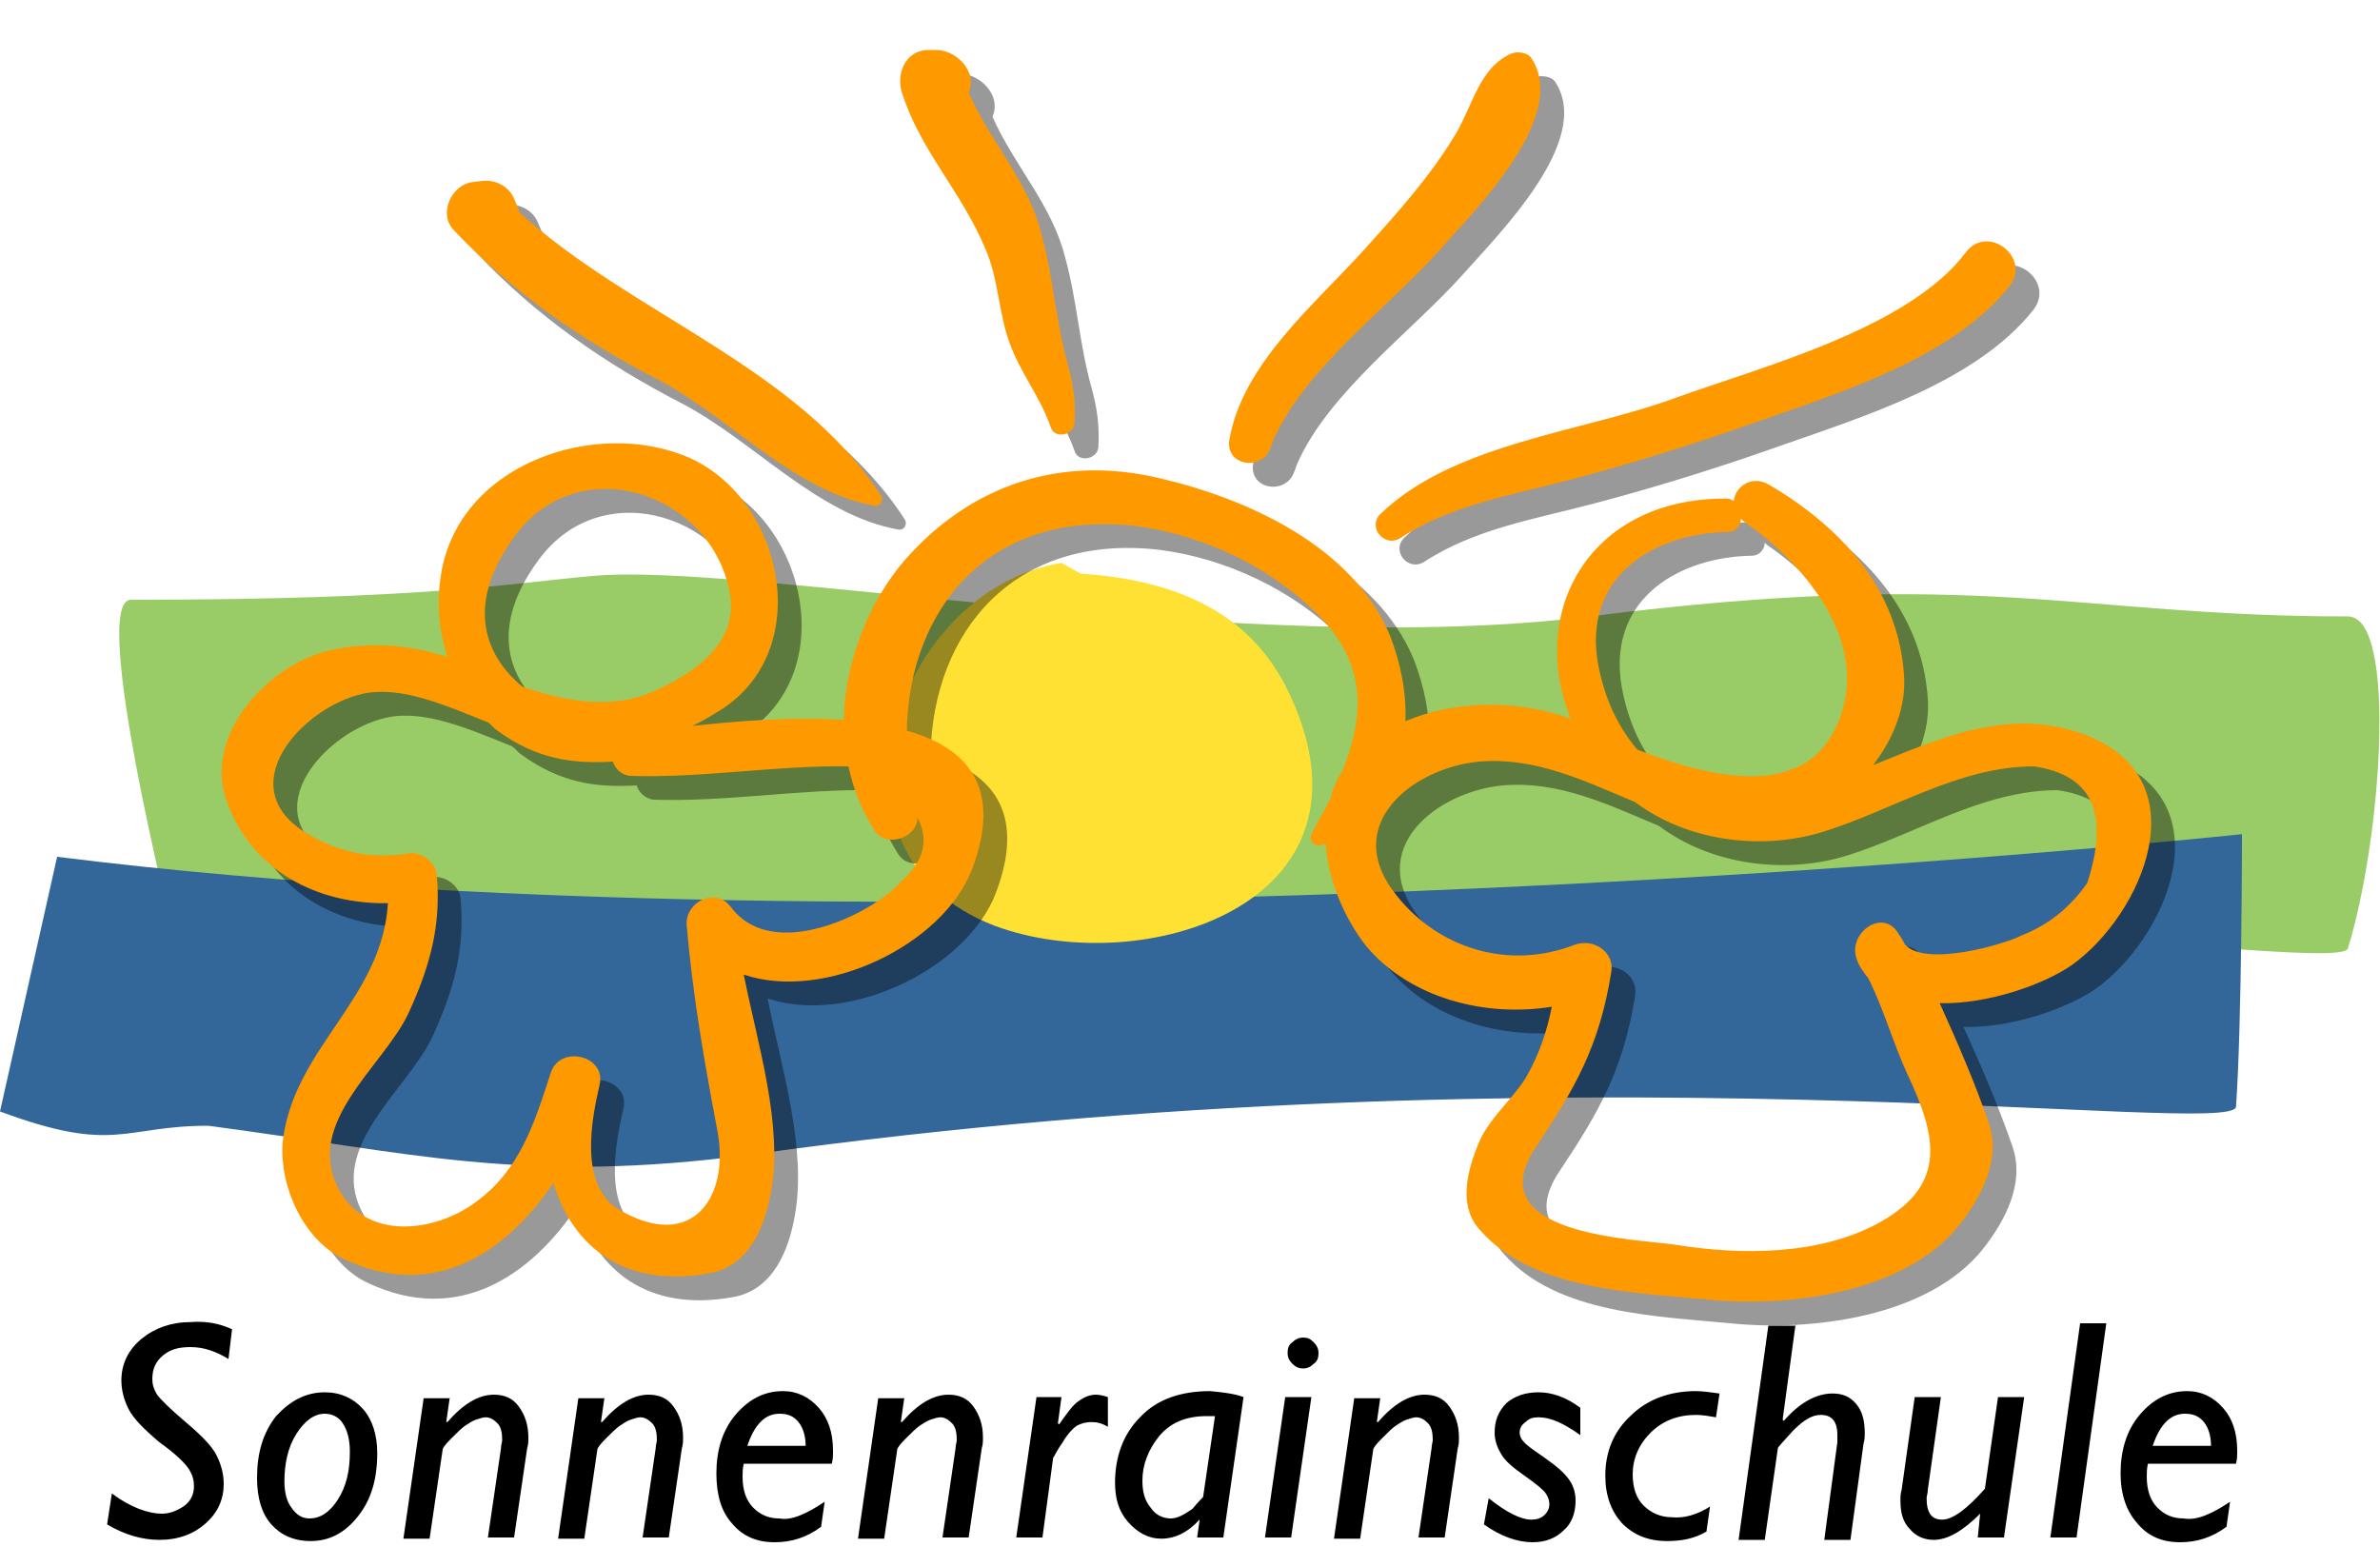 <?xml version="1.0" encoding="utf-8"?>
<!-- Generator: Adobe Illustrator 24.0.2, SVG Export Plug-In . SVG Version: 6.00 Build 0)  -->
<svg version="1.1" id="Ebene_4_Kopie" xmlns="http://www.w3.org/2000/svg" xmlns:xlink="http://www.w3.org/1999/xlink" x="0px"
	 y="0px" viewBox="0 0 200 130" style="enable-background:new 0 0 200 130;" xml:space="preserve">
<style type="text/css">
	.st0{fill:#99CC66;}
	.st1{fill:#336699;}
	.st2{fill:#FFE133;}
	.st3{opacity:0.4;filter:url(#AI_GaußscherWeichzeichner_2);}
	.st4{fill:#FF9900;}
</style>
<filter  id="AI_GaußscherWeichzeichner_2">
	<feGaussianBlur  stdDeviation="2"></feGaussianBlur>
</filter>
<g>
	<path class="st0" d="M14.5,78.3c0,0-7-27.9-3.5-27.9c24.9,0,31.9-1.4,38.8-2c12.8-1.2,55.3,7,83.8,3.4c33.2-4.2,40.7,0,63.7,0
		c4.2,0,2.8,18.9,0,27.9c-0.8,2.6-66.7-8.7-135.4,0.8L14.5,78.3z"/>
</g>
<g>
	<path class="st1" d="M187.9,93c-0.2,2.7-55.8-5.6-124.6,4c-19.4,2.6-29-0.2-45.8-2.4c-7.2,0-7.8,2.4-17.5-1.2L4.8,72
		c76,9.5,183.6-1.9,183.6-1.9S188.4,85.9,187.9,93z"/>
</g>
<path id="Schriftzug_1_" d="M19.5,111.7l-0.3,2.5c-1-0.6-2-1-3.2-1c-1,0-1.7,0.2-2.3,0.7c-0.6,0.5-0.9,1.1-0.9,2
	c0,0.4,0.1,0.8,0.4,1.3c0.3,0.4,1.1,1.2,2.4,2.3c1.3,1.1,2.2,2,2.6,2.8c0.4,0.8,0.6,1.6,0.6,2.4c0,1.3-0.5,2.4-1.5,3.3
	c-1,0.9-2.3,1.4-3.9,1.4c-1.4,0-2.9-0.4-4.4-1.3l0.4-2.6c1.6,1.2,3.1,1.7,4.2,1.7c0.6,0,1.2-0.2,1.8-0.6c0.6-0.4,0.9-1,0.9-1.7
	c0-0.5-0.1-0.9-0.4-1.4c-0.3-0.5-1.1-1.3-2.5-2.3c-1.3-1.1-2.2-2-2.6-2.8c-0.4-0.8-0.6-1.6-0.6-2.4c0-1.4,0.6-2.6,1.7-3.5
	c1.1-0.9,2.5-1.4,4.1-1.4C17.3,111,18.4,111.2,19.5,111.7z M27.3,117c1.3,0,2.4,0.5,3.2,1.4c0.8,0.9,1.2,2.2,1.2,3.7
	c0,2.2-0.5,3.9-1.6,5.3c-1.1,1.4-2.4,2.1-4,2.1c-1.4,0-2.5-0.5-3.3-1.4c-0.8-0.9-1.2-2.2-1.2-3.9c0-2.1,0.5-3.8,1.6-5.2
	C24.4,117.7,25.7,117,27.3,117z M27.3,118.8c-0.9,0-1.7,0.6-2.4,1.7c-0.7,1.1-1,2.5-1,4c0,0.9,0.2,1.7,0.6,2.2
	c0.4,0.6,0.9,0.9,1.5,0.9c0.9,0,1.7-0.5,2.4-1.6c0.7-1.1,1-2.4,1-4c0-1-0.2-1.8-0.6-2.4C28.5,119.1,27.9,118.8,27.3,118.8z
	 M37.8,117.4l-0.3,2.1l0.1,0c1.3-1.5,2.6-2.3,3.9-2.3c0.9,0,1.6,0.3,2.1,1c0.5,0.7,0.8,1.5,0.8,2.6c0,0.3,0,0.6-0.1,0.9l-1.1,7.5H41
	l1.1-7.5c0-0.3,0.1-0.5,0.1-0.7c0-0.6-0.1-1.1-0.4-1.4c-0.3-0.3-0.6-0.5-1-0.5c-0.2,0-0.5,0.1-0.8,0.2c-0.3,0.1-0.6,0.3-0.9,0.5
	c-0.3,0.2-0.7,0.6-1.2,1.1c-0.5,0.5-0.7,0.8-0.7,0.9l-1.1,7.5h-2.2l1.7-11.8H37.8z M50.8,117.4l-0.3,2.1l0.1,0
	c1.3-1.5,2.6-2.3,3.9-2.3c0.9,0,1.6,0.3,2.1,1c0.5,0.7,0.8,1.5,0.8,2.6c0,0.3,0,0.6-0.1,0.9l-1.1,7.5H54l1.1-7.5
	c0-0.3,0.1-0.5,0.1-0.7c0-0.6-0.1-1.1-0.4-1.4c-0.3-0.3-0.6-0.5-1-0.5c-0.2,0-0.5,0.1-0.8,0.2c-0.3,0.1-0.6,0.3-0.9,0.5
	c-0.3,0.2-0.7,0.6-1.2,1.1c-0.5,0.5-0.7,0.8-0.7,0.9l-1.1,7.5h-2.2l1.7-11.8H50.8z M69.3,126.2l-0.3,2.1c-1.2,0.9-2.5,1.3-3.9,1.3
	c-1.5,0-2.7-0.5-3.6-1.6c-0.9-1-1.3-2.4-1.3-4.2c0-1.9,0.5-3.6,1.6-4.9c1.1-1.3,2.4-2,4-2c1.2,0,2.2,0.5,3,1.4
	c0.8,0.9,1.2,2.1,1.2,3.6c0,0.4,0,0.7-0.1,1.1h-7.4c-0.1,0.4-0.1,0.8-0.1,1.1c0,1.1,0.3,2,0.9,2.6c0.6,0.6,1.3,0.9,2.2,0.9
	C66.5,127.8,67.8,127.2,69.3,126.2z M62.8,121.5h4.9c0-0.8-0.2-1.5-0.6-2c-0.4-0.5-0.9-0.7-1.6-0.7
	C64.3,118.8,63.4,119.7,62.8,121.5z M76,117.4l-0.3,2.1l0.1,0c1.3-1.5,2.6-2.3,3.9-2.3c0.9,0,1.6,0.3,2.1,1c0.5,0.7,0.8,1.5,0.8,2.6
	c0,0.3,0,0.6-0.1,0.9l-1.1,7.5h-2.2l1.1-7.5c0-0.3,0.1-0.5,0.1-0.7c0-0.6-0.1-1.1-0.4-1.4c-0.3-0.3-0.6-0.5-1-0.5
	c-0.2,0-0.5,0.1-0.8,0.2c-0.3,0.1-0.6,0.3-0.9,0.5c-0.3,0.2-0.7,0.6-1.2,1.1c-0.5,0.5-0.7,0.8-0.7,0.9l-1.1,7.5h-2.2l1.7-11.8H76z
	 M89.2,117.4l-0.3,2.2l0.1,0.1c0.7-1,1.2-1.7,1.7-2c0.4-0.3,0.9-0.5,1.4-0.5c0.3,0,0.7,0.1,1,0.2v2.5c-0.5-0.3-0.9-0.4-1.4-0.4
	c-0.4,0-0.8,0.1-1.2,0.3c-0.3,0.2-0.8,0.7-1.2,1.4c-0.5,0.7-0.7,1.2-0.8,1.3l-0.9,6.7h-2.2l1.7-11.8H89.2z M104.5,117.4l-1.7,11.8
	h-2.2l0.2-1.4l0-0.1c-1,1.1-2.1,1.6-3.2,1.6c-1.1,0-2-0.5-2.8-1.4c-0.8-0.9-1.1-2-1.1-3.3c0-2.2,0.7-4.1,2.1-5.5
	c1.4-1.5,3.4-2.2,5.9-2.2C102.7,117,103.7,117.1,104.5,117.4z M101.1,125.8l1-6.8c-0.2,0-0.5,0-0.7,0c-1.8,0-3.1,0.6-4,1.7
	c-0.9,1.1-1.4,2.4-1.4,3.7c0,1,0.2,1.7,0.7,2.3c0.4,0.6,1,0.9,1.7,0.9c0.5,0,1.1-0.3,1.8-0.8C100.7,126.2,101,125.9,101.1,125.8z
	 M110.2,117.4l-1.7,11.8h-2.2l1.7-11.8H110.2z M108.2,113.7c0-0.4,0.1-0.7,0.4-0.9c0.3-0.3,0.6-0.4,0.9-0.4c0.4,0,0.6,0.1,0.9,0.4
	c0.3,0.3,0.4,0.6,0.4,0.9c0,0.4-0.1,0.7-0.4,0.9c-0.3,0.3-0.6,0.4-0.9,0.4c-0.3,0-0.6-0.1-0.9-0.4
	C108.3,114.3,108.2,114,108.2,113.7z M116,117.4l-0.3,2.1l0.1,0c1.3-1.5,2.6-2.3,3.9-2.3c0.9,0,1.6,0.3,2.1,1
	c0.5,0.7,0.8,1.5,0.8,2.6c0,0.3,0,0.6-0.1,0.9l-1.1,7.5h-2.2l1.1-7.5c0-0.3,0.1-0.5,0.1-0.7c0-0.6-0.1-1.1-0.4-1.4
	c-0.3-0.3-0.6-0.5-1-0.5c-0.2,0-0.5,0.1-0.8,0.2c-0.3,0.1-0.6,0.3-0.9,0.5c-0.3,0.2-0.7,0.6-1.2,1.1c-0.5,0.5-0.7,0.8-0.7,0.9
	l-1.1,7.5h-2.2l1.7-11.8H116z M132.8,118.3v2.3c-1.4-1-2.5-1.5-3.5-1.5c-0.5,0-0.8,0.1-1.1,0.4c-0.3,0.2-0.5,0.5-0.5,0.9
	c0,0.2,0.1,0.5,0.3,0.7c0.2,0.3,0.8,0.7,1.8,1.4c1,0.7,1.7,1.3,2.1,1.9c0.4,0.6,0.5,1.2,0.5,1.7c0,1-0.3,1.9-1,2.5
	c-0.7,0.7-1.6,1-2.6,1c-1.3,0-2.7-0.5-4.1-1.5l0.4-2.2c1.5,1.2,2.7,1.8,3.6,1.8c0.4,0,0.8-0.1,1.1-0.4c0.3-0.3,0.4-0.6,0.4-0.9
	c0-0.3-0.1-0.6-0.3-0.9c-0.2-0.3-0.8-0.8-1.8-1.5c-1-0.7-1.7-1.3-2-1.9c-0.3-0.5-0.5-1.1-0.5-1.7c0-1,0.3-1.8,1-2.5
	c0.7-0.6,1.6-0.9,2.7-0.9C130.4,117,131.6,117.4,132.8,118.3z M143.7,126.6l-0.3,2.1c-1,0.6-2.1,0.8-3.3,0.8c-1.6,0-2.8-0.5-3.8-1.5
	c-0.9-1-1.4-2.3-1.4-4c0-2,0.7-3.7,2.1-5c1.4-1.4,3.3-2.1,5.5-2.1c0.6,0,1.2,0.1,2,0.2l-0.3,2c-0.6-0.1-1.1-0.2-1.7-0.2
	c-1.5,0-2.8,0.5-3.8,1.5c-1,1-1.5,2.2-1.5,3.5c0,1.1,0.3,2,0.9,2.6c0.6,0.6,1.4,1,2.4,1C141.5,127.6,142.6,127.3,143.7,126.6z
	 M150.9,111.2l-1.1,8.1l0.1,0.1c1.3-1.5,2.7-2.3,4.1-2.3c0.9,0,1.5,0.3,2,0.9c0.5,0.6,0.7,1.4,0.7,2.4c0,0.3,0,0.6-0.1,0.9l-1.1,8.1
	h-2.2l1.1-8.2c0-0.2,0-0.4,0-0.6c0-1.2-0.5-1.7-1.4-1.7c-0.7,0-1.4,0.4-2.3,1.3c-0.8,0.9-1.3,1.4-1.3,1.5l-1.1,7.7h-2.2l2.5-18
	H150.9z M170.1,117.4l-1.7,11.8h-2.2l0.2-2c-1.4,1.4-2.7,2.2-3.9,2.2c-0.8,0-1.5-0.3-2-0.9c-0.6-0.6-0.8-1.4-0.8-2.4
	c0-0.3,0-0.6,0.1-0.9l1.1-7.8h2.2l-1.1,7.8c0,0.3-0.1,0.5-0.1,0.7c0,1.2,0.4,1.8,1.3,1.8c0.9,0,2.1-0.9,3.6-2.6l1.1-7.7H170.1z
	 M177,111.2l-2.5,18h-2.2l2.5-18H177z M187.4,126.2l-0.3,2.1c-1.2,0.9-2.5,1.3-3.9,1.3c-1.5,0-2.7-0.5-3.6-1.6
	c-0.9-1-1.4-2.4-1.4-4.2c0-1.9,0.5-3.6,1.6-4.9c1.1-1.3,2.4-2,4-2c1.2,0,2.2,0.5,3,1.4c0.8,0.9,1.2,2.1,1.2,3.6c0,0.4,0,0.7-0.1,1.1
	h-7.4c-0.1,0.4-0.1,0.8-0.1,1.1c0,1.1,0.3,2,0.9,2.6c0.6,0.6,1.3,0.9,2.2,0.9C184.6,127.8,185.9,127.2,187.4,126.2z M180.9,121.5
	h4.9c0-0.8-0.2-1.5-0.6-2c-0.4-0.5-0.9-0.7-1.6-0.7C182.4,118.8,181.5,119.7,180.9,121.5z"/>
<g>
	<path class="st2" d="M89.2,47.3c-14.1,2.3-21.4,24.5-5.6,30.5c12.4,4.6,33-1.8,24.8-19.4c-3.4-7.4-10.3-9.7-17.6-10.2L89.2,47.3z"
		/>
</g>
<g class="st3">
	<path d="M177.1,63.7c-6.3-2.3-12,0.3-17.7,2.6c1.7-2.2,2.8-4.9,2.6-7.6c-0.5-7.3-5.4-12.5-11.4-16c-1.4-0.8-2.8,0.2-2.9,1.4
		c-0.2-0.1-0.3-0.2-0.6-0.2c-11.4-0.1-16.8,9.4-13.1,18.5c-4.4-1.6-9.6-1.6-13.9,0.2c0.1-2.4-0.4-4.9-1.3-7.2
		c-3.1-7.5-12-11.5-19.3-13.2c-8.3-2-15.9,0.5-21.5,6.9c-3,3.5-5,8.5-5.1,13.4c-4.3-0.3-9,0.1-12.7,0.5c0.8-0.4,1.5-0.8,2.3-1.3
		c8-5,5.4-17.6-2.5-21.2C52.1,37,40.2,41,39,50.7c-0.3,2.1-0.1,4.4,0.6,6.5c-3.2-1-6.2-1.3-9.7-0.6c-5.2,1.1-10.8,7-8.9,12.6
		c2.1,6,7.7,8.8,13.6,8.7c-0.5,8-7.7,12-8.8,19.7c-0.5,3.7,1.6,8.6,5.1,10.2c7.6,3.6,13.7-0.6,17.6-6.4c1.6,5.3,5.9,8.9,13.1,7.6
		c3.4-0.6,4.7-4,5.2-6.9c1-5.6-1.1-12.2-2.3-18.2c6.8,2.3,16.8-2.5,19.2-8.9c2.6-6.9-0.5-10.2-5.5-11.6c0.2-10.3,7-18.6,19.2-17.2
		c5.6,0.7,11.3,3.4,15.3,7.4c4.3,4.3,3.9,8.7,2.1,13.2c-0.5,0.7-0.8,1.5-1,2.3c-0.5,1-1.1,2-1.6,3c-0.3,0.6,0.4,1.1,0.9,0.9
		c0.1,0,0.2-0.1,0.3-0.1c0.2,3.1,1.6,6.3,3.4,8.6c3.7,4.4,10,6,15.6,5.1c-0.4,2.1-1.1,4.1-2.2,6c-1.2,1.9-3.2,3.5-4,5.6
		c-0.9,2.2-1.7,5.2,0.2,7.2c4.4,5,12.8,5.2,19,5.8c6.8,0.7,16.6-0.5,21.2-6.2c1.9-2.4,3.6-5.6,2.5-8.7c-1.1-3.2-2.6-6.7-4.1-10
		c4.1,0.1,8.8-1.6,11.1-3.2C182,78.9,187.1,67.4,177.1,63.7z M45.3,47c5.4-7.3,16.4-3.6,18,4.7c0.9,4.4-3.2,7-6.4,8.4
		c-3.6,1.6-7.5,0.8-11-0.4C42.5,56.9,41.2,52.5,45.3,47z M77.8,76c-1,1.1-2.2,1.9-3.5,2.6c-3.2,1.7-8.3,3.1-10.9-0.4
		c-1.3-1.7-3.8-0.4-3.7,1.5c0.5,5.9,1.5,11.6,2.6,17.4c1,5.5-2.1,10.1-8.2,6.6c-3.5-2-2.4-7.6-1.7-10.6c0.5-2.4-3.3-3.3-4.1-1
		c-1.4,4.3-2.6,8.2-6.3,10.9c-3.5,2.6-9.3,3.3-11.6-1.2c-2.8-5.5,3.8-10.2,5.9-14.6c1.8-3.9,2.8-7.4,2.4-11.7
		c-0.1-1.1-1.3-1.9-2.3-1.8c-3,0.5-5.8,0-8.5-1.6c-6.7-3.9-0.5-10.7,4.6-11.8c3.2-0.7,7,1,10.5,2.4c0.3,0.2,0.5,0.5,0.8,0.7
		c3.3,2.4,6.3,2.8,9.7,2.6c0.2,0.6,0.7,1.1,1.4,1.2c6.2,0.2,12.3-0.9,18.4-0.8c0.4,1.9,1.1,3.7,2.2,5.4c1,1.5,3.6,0.6,3.6-1.1
		C80.1,72.6,79.6,74.4,77.8,76z M147.2,46.7c0.7,0,1.1-0.6,1.1-1.1c0.1,0.1,0.1,0.1,0.2,0.2c4.7,3.2,10.1,9.4,8.4,15.6
		c-2.2,8.2-10.8,6.1-17.3,3.6c-1.9-2.2-3-5-3.4-7.8C135.3,50.2,141.2,46.8,147.2,46.7z M177.4,76.2c-1.4,2-3.2,3.5-5.5,4.4
		c-1.3,0.7-8,2.7-9.8,0.8c-0.2-0.4-0.4-0.7-0.6-1c-1.3-2.1-4.2,0-3.5,2.1c0.2,0.7,0.6,1.2,1,1.7c1.3,2.6,2.1,5.5,3.3,8.1
		c2.4,5.1,3.4,9.2-2.3,12.4c-5,2.8-11.7,2.8-17.2,1.9c-3.4-0.5-16.6-0.8-11.8-8.1c3.4-5.1,5.4-8.6,6.4-14.8c0.3-1.7-1.5-2.9-3.1-2.3
		c-5.4,2.1-11.3,0.4-14.9-4.1c-4.9-6,1.4-10.8,6.9-11.3c4.7-0.4,8.8,1.6,13.1,3.4c4.4,3.3,10.6,4.1,15.8,2.5
		c5.8-1.8,11.4-5.5,17.7-5.5C177.8,67.1,179.3,70.3,177.4,76.2z M105.3,39c1.1-6.5,7.3-11.5,11.5-16.2c2.7-3,5.4-6,7.5-9.5
		c1.5-2.5,2-5.6,4.7-6.8c0.5-0.2,1.4-0.1,1.7,0.4c3.2,4.9-4.8,12.8-7.8,16.2c-4.2,4.7-11.3,9.9-13.9,15.9c-0.1,0.3-0.2,0.5-0.3,0.8
		C107.9,41.6,105,41.1,105.3,39z M118.1,45.1c6.2-5.9,17-6.8,24.8-9.7c7.2-2.6,19.5-5.8,24.3-12.2c1.8-2.4,5.5,0.4,3.7,2.8
		c-4.8,6.1-14.3,9-21.4,11.5c-5.1,1.8-10.2,3.4-15.5,4.8c-4.9,1.3-10,2.1-14.3,4.9C118.3,48.1,116.8,46.2,118.1,45.1z M77.8,9.8
		c-0.5-1.5,0.2-3.5,2.1-3.6c0.2,0,0.4,0,0.6,0c1.8-0.1,3.7,1.8,2.9,3.6c1.8,4.1,5,7.4,6.1,11.8c1,3.6,1.2,7.3,2.2,10.9
		c0.5,1.8,0.7,3.2,0.6,5.1c-0.1,1-1.7,1.3-2,0.3c-0.9-2.6-2.6-4.6-3.5-7.2c-0.9-2.5-0.9-5.3-2-7.8C82.8,18.1,79.3,14.6,77.8,9.8z
		 M40.1,21.3c-1.3-1.4-0.1-3.8,1.6-4c0.3,0,0.6-0.1,0.9-0.1c1.1-0.1,2.2,0.5,2.6,1.5c0.1,0.2,0.2,0.5,0.3,0.7
		c0.1,0.1,0.1,0.3,0.1,0.4C55,28.4,69,32.8,76,43.6c0.3,0.4,0,1-0.5,0.9c-6.8-1.2-12.1-7.4-18.2-10.6C50.9,30.6,45.1,26.6,40.1,21.3
		z"/>
</g>
<path class="st4" d="M175.1,61.7c-6.3-2.3-12,0.3-17.7,2.6c1.7-2.2,2.8-4.9,2.6-7.6c-0.5-7.3-5.4-12.5-11.4-16
	c-1.4-0.8-2.8,0.2-2.9,1.4c-0.2-0.1-0.3-0.2-0.6-0.2c-11.4-0.1-16.8,9.4-13.1,18.5c-4.4-1.6-9.6-1.6-13.9,0.2
	c0.1-2.4-0.4-4.9-1.3-7.2c-3.1-7.5-12-11.5-19.3-13.2c-8.3-2-15.9,0.5-21.5,6.9c-3,3.5-5,8.5-5.1,13.4c-4.3-0.3-9,0.1-12.7,0.5
	c0.8-0.4,1.5-0.8,2.3-1.3c8-5,5.4-17.6-2.5-21.2C50.1,35,38.2,39,37,48.7c-0.3,2.1-0.1,4.4,0.6,6.5c-3.2-1-6.2-1.3-9.7-0.6
	c-5.2,1.1-10.8,7-8.9,12.6c2.1,6,7.7,8.8,13.6,8.7c-0.5,8-7.7,12-8.8,19.7c-0.5,3.7,1.6,8.6,5.1,10.2c7.6,3.6,13.7-0.6,17.6-6.4
	c1.6,5.3,5.9,8.9,13.1,7.6c3.4-0.6,4.7-4,5.2-6.9c1-5.6-1.1-12.2-2.3-18.2c6.8,2.3,16.8-2.5,19.2-8.9c2.6-6.9-0.5-10.2-5.5-11.6
	c0.2-10.3,7-18.6,19.2-17.2c5.6,0.7,11.3,3.4,15.3,7.4c4.3,4.3,3.9,8.7,2.1,13.2c-0.5,0.7-0.8,1.5-1,2.3c-0.5,1-1.1,2-1.6,3
	c-0.3,0.6,0.4,1.1,0.9,0.9c0.1,0,0.2-0.1,0.3-0.1c0.2,3.1,1.6,6.3,3.4,8.6c3.7,4.4,10,6,15.6,5.1c-0.4,2.1-1.1,4.1-2.2,6
	c-1.2,1.9-3.2,3.5-4,5.6c-0.9,2.2-1.7,5.2,0.2,7.2c4.4,5,12.8,5.2,19,5.8c6.8,0.7,16.6-0.5,21.2-6.2c1.9-2.4,3.6-5.6,2.5-8.7
	c-1.1-3.2-2.6-6.7-4.1-10c4.1,0.1,8.8-1.6,11.1-3.2C180,76.9,185.1,65.4,175.1,61.7z M43.3,45c5.4-7.3,16.4-3.6,18,4.7
	c0.9,4.4-3.2,7-6.4,8.4c-3.6,1.6-7.5,0.8-11-0.4C40.5,54.9,39.2,50.5,43.3,45z M75.8,74c-1,1.1-2.2,1.9-3.5,2.6
	c-3.2,1.7-8.3,3.1-10.9-0.4c-1.3-1.7-3.8-0.4-3.7,1.5c0.5,5.9,1.5,11.6,2.6,17.4c1,5.5-2.1,10.1-8.2,6.6c-3.5-2-2.4-7.6-1.7-10.6
	c0.5-2.4-3.3-3.3-4.1-1c-1.4,4.3-2.6,8.2-6.3,10.9c-3.5,2.6-9.3,3.3-11.6-1.2c-2.8-5.5,3.8-10.2,5.9-14.6c1.8-3.9,2.8-7.4,2.4-11.7
	c-0.1-1.1-1.3-1.9-2.3-1.8c-3,0.5-5.8,0-8.5-1.6c-6.7-3.9-0.5-10.7,4.6-11.8c3.2-0.7,7,1,10.5,2.4c0.3,0.2,0.5,0.5,0.8,0.7
	c3.3,2.4,6.3,2.8,9.7,2.6c0.2,0.6,0.7,1.1,1.4,1.2c6.2,0.2,12.3-0.9,18.4-0.8c0.4,1.9,1.1,3.7,2.2,5.4c1,1.5,3.6,0.6,3.6-1.1
	C78.1,70.6,77.6,72.4,75.8,74z M145.2,44.7c0.7,0,1.1-0.6,1.1-1.1c0.1,0.1,0.1,0.1,0.2,0.2c4.7,3.2,10.1,9.4,8.4,15.6
	c-2.2,8.2-10.8,6.1-17.3,3.6c-1.9-2.2-3-5-3.4-7.8C133.3,48.2,139.2,44.8,145.2,44.7z M175.4,74.2c-1.4,2-3.2,3.5-5.5,4.4
	c-1.3,0.7-8,2.7-9.8,0.8c-0.2-0.4-0.4-0.7-0.6-1c-1.3-2.1-4.2,0-3.5,2.1c0.2,0.7,0.6,1.2,1,1.7c1.3,2.6,2.1,5.5,3.3,8.1
	c2.4,5.1,3.4,9.2-2.3,12.4c-5,2.8-11.7,2.8-17.2,1.9c-3.4-0.5-16.6-0.8-11.8-8.1c3.4-5.1,5.4-8.6,6.4-14.8c0.3-1.7-1.5-2.9-3.1-2.3
	c-5.4,2.1-11.3,0.4-14.9-4.1c-4.9-6,1.4-10.8,6.9-11.3c4.7-0.4,8.8,1.6,13.1,3.4c4.4,3.3,10.6,4.1,15.8,2.5
	c5.8-1.8,11.4-5.5,17.7-5.5C175.8,65.1,177.3,68.3,175.4,74.2z M103.3,37c1.1-6.5,7.3-11.5,11.5-16.2c2.7-3,5.4-6,7.5-9.5
	c1.5-2.5,2-5.6,4.7-6.8c0.5-0.2,1.4-0.1,1.7,0.4c3.2,4.9-4.8,12.8-7.8,16.2c-4.2,4.7-11.3,9.9-13.9,15.9c-0.1,0.3-0.2,0.5-0.3,0.8
	C105.9,39.6,103,39.1,103.3,37z M116.1,43.1c6.2-5.9,17-6.8,24.8-9.7c7.2-2.6,19.5-5.8,24.3-12.2c1.8-2.4,5.5,0.4,3.7,2.8
	c-4.8,6.1-14.3,9-21.4,11.5c-5.1,1.8-10.2,3.4-15.5,4.8c-4.9,1.3-10,2.1-14.3,4.9C116.3,46.1,114.8,44.2,116.1,43.1z M75.8,7.8
	c-0.5-1.5,0.2-3.5,2.1-3.6c0.2,0,0.4,0,0.6,0c1.8-0.1,3.7,1.8,2.9,3.6c1.8,4.1,5,7.4,6.1,11.8c1,3.6,1.2,7.3,2.2,10.9
	c0.5,1.8,0.7,3.2,0.6,5.1c-0.1,1-1.7,1.3-2,0.3c-0.9-2.6-2.6-4.6-3.5-7.2c-0.9-2.5-0.9-5.3-2-7.8C80.8,16.1,77.3,12.6,75.8,7.8z
	 M38.1,19.3c-1.3-1.4-0.1-3.8,1.6-4c0.3,0,0.6-0.1,0.9-0.1c1.1-0.1,2.2,0.5,2.6,1.5c0.1,0.2,0.2,0.5,0.3,0.7
	c0.1,0.1,0.1,0.3,0.1,0.4C53,26.4,67,30.8,74,41.6c0.3,0.4,0,1-0.5,0.9c-6.8-1.2-12.1-7.4-18.2-10.6C48.9,28.6,43.1,24.6,38.1,19.3z
	"/>
</svg>
